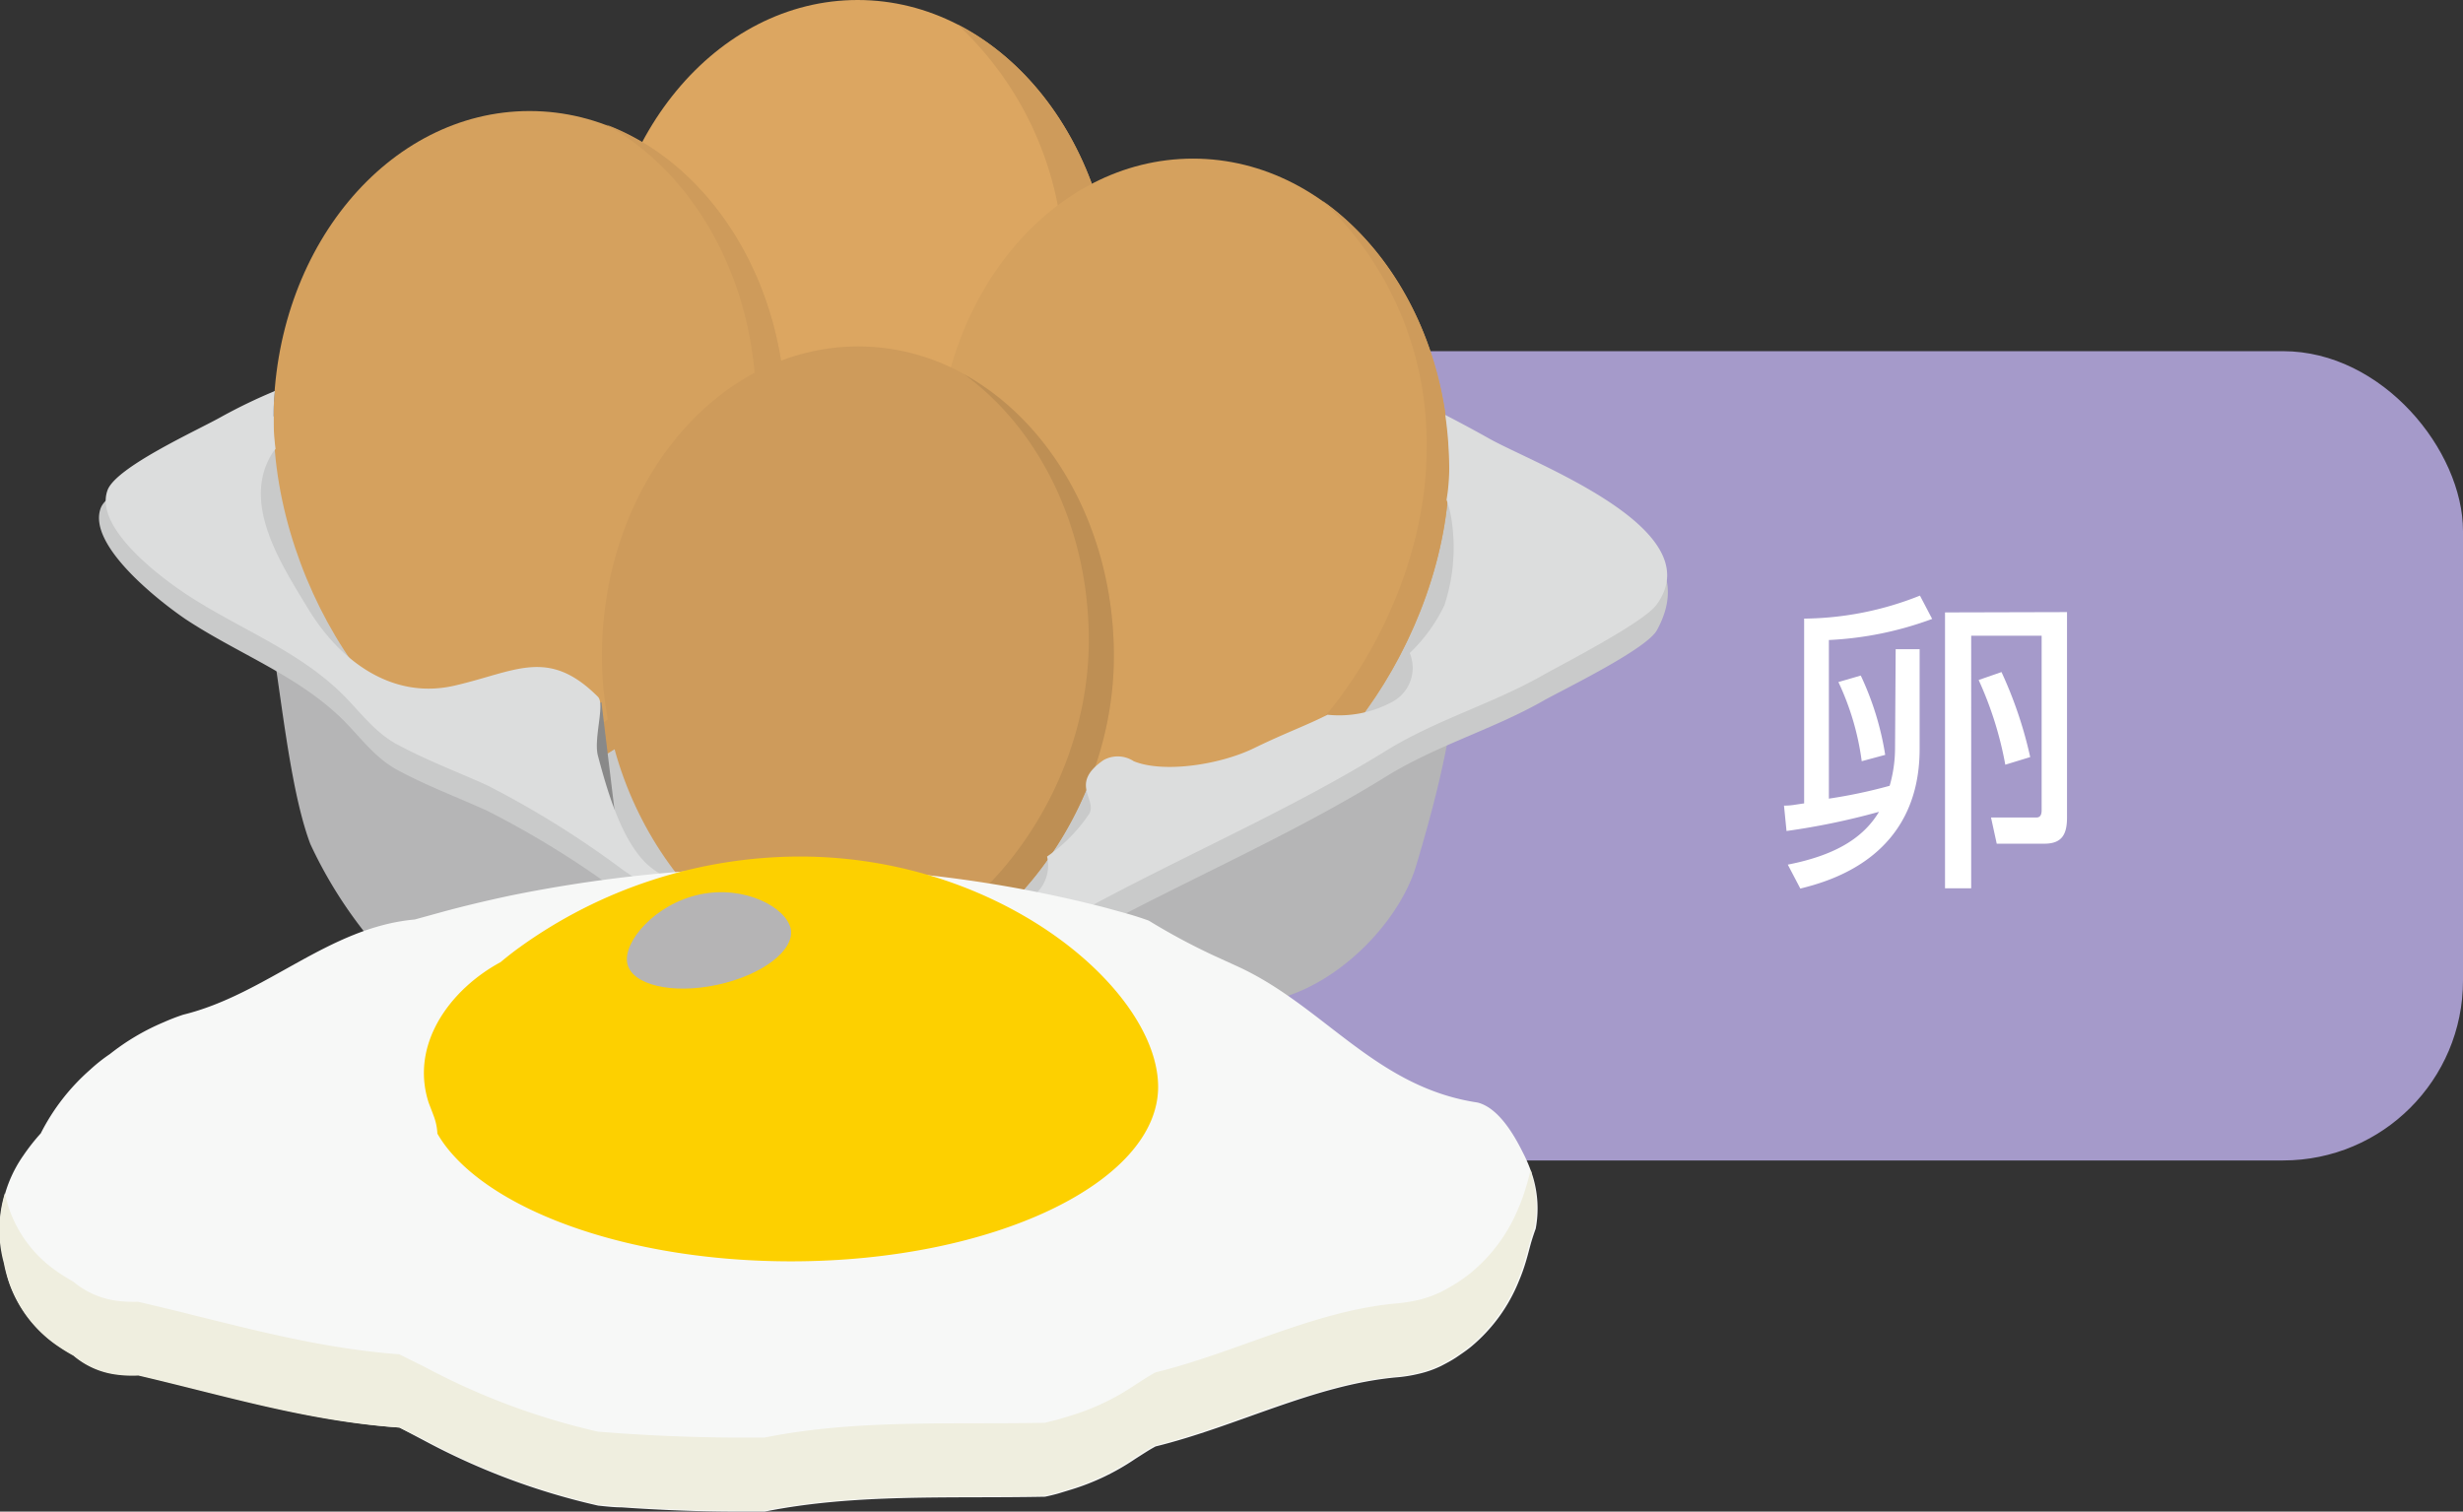 <svg xmlns="http://www.w3.org/2000/svg" viewBox="0 0 155.25 95.3"><rect x="0" y="0" width="155.25" height="95.3" fill="#333333" stroke="none"/><defs><style>.cls-1{isolation:isolate;}.cls-2{fill:#a59aca;}.cls-3{fill:#fff;}.cls-4{fill:#b5b5b6;}.cls-5{fill:#c9caca;}.cls-6{fill:#dca661;}.cls-7{fill:#ce9b5b;}.cls-8{fill:#d5a15e;}.cls-9{fill:#898989;}.cls-10{fill:#be8f54;}.cls-11{fill:#dcdddd;}.cls-12{fill:#f7f8f7;}.cls-13{fill:#efeedf;}.cls-14{fill:#fdd000;}.cls-15{fill:#b5b4b5;mix-blend-mode:screen;}</style></defs><g class="cls-1"><g id="レイヤー_2" data-name="レイヤー 2"><g id="レイアウト"><rect class="cls-2" x="58.69" y="22.14" width="96.56" height="51.02" rx="11.34"/><path class="cls-3" d="M119.49,40.93H121v6.28c0,6.81-5.64,8.34-7.52,8.81l-.79-1.51c3-.59,4.76-1.68,5.75-3.33a44.66,44.66,0,0,1-5.83,1.21l-.16-1.6c.49,0,.67-.06,1.27-.14V39a20.08,20.08,0,0,0,7.3-1.45l.77,1.47a21.64,21.64,0,0,1-6.51,1.33v10a32.12,32.12,0,0,0,3.83-.81,8.56,8.56,0,0,0,.34-2.37Zm-2.2,1.66a18.46,18.46,0,0,1,1.54,5l-1.48.4A16.85,16.85,0,0,0,115.88,43Zm13-4V51.54c0,1.09-.34,1.65-1.43,1.65h-3l-.36-1.65h2.8c.16,0,.39,0,.39-.46v-11h-4.44V56H122.6V38.61Zm-4.13,3.78a26.18,26.18,0,0,1,1.81,5.36l-1.57.48a22.54,22.54,0,0,0-1.68-5.34Z"/><path class="cls-4" d="M16.07,35.55c1.38,3.76,1.74,13,3.49,17.66a28.07,28.07,0,0,0,4,6.27c1,1.1,4,2.53,5.34,3,.83.3,4.19-.7,5.58-1.4.59-.29,2.71-2.26,3.25-2.09,1.32.43,1.73,3.52,2.33,4.65,2.28,4.34,4.41,7.67,8.82,9.53,4.66,2,8.87,2.32,13.25-.7C65.67,70,69.55,64.07,70,60c3.36,1.64,4.81,3.23,8.56,3.23,4.71,0,9.49-4.64,10.69-8.61,2-6.67,4.64-16.92.47-23.22C87.52,28,83.07,25.16,79.7,23c-5.06-3.26-10-4-15.58-5.58-10.54-2.89-20-1.09-29.92,2.5-3.39,1.23-6.45,2.11-9.06,4.94-1.35,1.46-7,6.24-6.74,7.67Z"/><path class="cls-5" d="M57,9.76a13.09,13.09,0,0,0-8.14,1.86,136.53,136.53,0,0,1-12.26,6c-4.36,1.85-8.19,3.4-12.36,5.58-3,1.58-7,2.79-10.21,4.64-1.45.83-7.13,2.71-7.68,4.19-.88,2.35,3.78,5.94,5.34,7,3.22,2.13,6.81,3.44,9.65,6.08,1.25,1.17,2.2,2.64,3.76,3.46,1.87,1,3.68,1.67,5.6,2.54a58.6,58.6,0,0,1,8.59,5.34c2.4,1.65,5.2,3.46,7.67,5.12,1.92,1.28,5.28,3.2,7.67,3,3-.24,11.49-4.38,13.7-5.59,6.34-3.45,13-6.29,19-10,3.22-2,6.81-3,10-4.83,1.35-.75,6.46-3.23,7.11-4.42,3.58-6.51-7.82-8.86-10.65-10.46-5.33-3-11.37-5.8-17.41-8.59-3.91-1.8-7.24-5-11.11-6.79C62.81,12.73,57,9.76,57,9.76Z"/><path class="cls-6" d="M70.21,19.52c0,10.77-8.6,22.53-16.15,22.53-8.25,0-16.15-11.76-16.15-22.53S45.14,0,54.06,0,70.21,8.74,70.21,19.52Z"/><path class="cls-7" d="M60.35,1.54a21,21,0,0,1,6.7,15.82c0,10.78-8.6,22.54-16.15,22.54a10.08,10.08,0,0,1-4.51-1.14,11.88,11.88,0,0,0,7.67,3.29c7.55,0,16.15-11.76,16.15-22.53C70.21,11.43,66.15,4.5,60.35,1.54Z"/><path class="cls-8" d="M91.35,29.51C91.35,40.28,82.76,52,75.2,52,67,52,59.06,40.28,59.06,29.51S66.29,10,75.2,10,91.35,18.73,91.35,29.51Z"/><path class="cls-7" d="M83.38,12.67a21,21,0,0,1,6.54,15.69c0,10.78-8.6,22.54-16.15,22.54a11,11,0,0,1-6.37-2.27A12,12,0,0,0,75.2,52c7.56,0,16.15-11.76,16.15-22.53C91.35,22.33,88.15,16.06,83.38,12.67Z"/><path class="cls-8" d="M49.53,26.49C49.53,37.26,40.93,49,33.38,49c-8.24,0-16.14-11.76-16.14-22.53S24.47,7,33.38,7,49.53,15.71,49.53,26.49Z"/><path class="cls-7" d="M38.2,7.85c5.58,3.07,9.46,9.88,9.46,17.77,0,10.78-8.59,22.54-16.14,22.54a9.78,9.78,0,0,1-3.23-.58A10.39,10.39,0,0,0,33.38,49c7.55,0,16.15-11.76,16.15-22.53C49.53,17.73,44.76,10.33,38.2,7.85Z"/><polygon class="cls-9" points="37.91 44.26 38.84 51.93 32.92 47.51 37.91 44.26"/><path class="cls-7" d="M70.21,41.36c0,10.77-8.48,20.21-16,20.21-8.25,0-16.27-9.44-16.27-20.21s7.23-19.52,16.15-19.52S70.21,30.58,70.21,41.36Z"/><path class="cls-10" d="M60.77,23.6c4.71,3.41,7.86,9.64,7.86,16.75,0,10.78-8.48,20.21-16,20.21a12.53,12.53,0,0,1-6.07-1.67,13.14,13.14,0,0,0,7.65,2.68c7.55,0,16-9.44,16-20.21C70.21,33.47,66.34,26.68,60.77,23.6Z"/><path class="cls-11" d="M93.85,27.64c-.89-.5-1.82-1-2.75-1.48a24.56,24.56,0,0,1,.25,3.35,12.12,12.12,0,0,1-.17,2,6.37,6.37,0,0,1,.3,1.16,11.59,11.59,0,0,1-.44,5.5,10.31,10.31,0,0,1-2.18,3,2.43,2.43,0,0,1-1.18,3.12,7,7,0,0,1-4,.77c-1.38.7-2.63,1.13-4.64,2.11-2.18,1.06-5.73,1.58-7.58.82a1.83,1.83,0,0,0-1.9-.07c-2.18,1.5-.39,2.46-.9,3.38A10.06,10.06,0,0,1,66,54a2.43,2.43,0,0,1-1.66,2.89,7,7,0,0,1-4.09.12c-1.47.47-2.77.68-4.92,1.33-2.32.69-6.43.58-8.13-.47s-5.16-2.14-6.51-3.48c-1.54-1.54-2.4-4.48-3-6.74-.29-1.08.46-3.26,0-3.72-3.15-3.15-5.2-1.58-9.06-.7s-7.17-1.48-9.23-4.89c-1.73-2.85-4.22-6.68-2.21-9.81.05-.08.12-.15.18-.23a12.7,12.7,0,0,1-.12-1.79c0-.63,0-1.25.08-1.86A34,34,0,0,0,14,26.25c-1.45.83-6.67,3.17-7.22,4.65-.87,2.35,3.32,5.47,4.88,6.51,3.22,2.14,6.81,3.44,9.65,6.09,1.25,1.16,2.2,2.63,3.76,3.45,1.87,1,3.68,1.68,5.6,2.54a59.53,59.53,0,0,1,8.59,5.35c2.4,1.64,5.2,3.46,7.67,5.11,1.92,1.29,5.28,3.2,7.67,3,3-.23,11.49-4.38,13.7-5.58,6.34-3.45,13-6.29,19-10,3.22-2,6.81-3,10-4.83,1.35-.75,6.32-3.31,7.11-4.41C107.93,33.36,96.68,29.24,93.85,27.64Z"/><path class="cls-12" d="M96.51,78.34c-.11.39-.21.81-.34,1.23a11.13,11.13,0,0,1-.44,1.22,10.46,10.46,0,0,1-3,4.11c-.28.23-.59.44-.9.65s-.65.39-1,.57a6.47,6.47,0,0,1-1.4.49,9,9,0,0,1-1.47.23c-5.17.49-10,3.09-15.12,4.35-.45.24-.86.52-1.29.79a14.92,14.92,0,0,1-4,1.92l-.82.25c-.28.08-.57.15-.86.21-6.09.12-11.94-.21-17.68.94H46.6c-2.47,0-5-.1-7.42-.27-.49,0-1-.06-1.48-.11a43.33,43.33,0,0,1-11-4.12L25.18,90c-5.78-.43-11-2.06-16.46-3.32a7.4,7.4,0,0,1-1.41-.06,5.19,5.19,0,0,1-2.68-1.19,11.57,11.57,0,0,1-1.08-.67,8,8,0,0,1-3-4A9.29,9.29,0,0,1,.28,79.6a8.1,8.1,0,0,1,1.19-6.75,13,13,0,0,1,1.1-1.4,13.33,13.33,0,0,1,3.1-4,10.48,10.48,0,0,1,1.26-1,14.49,14.49,0,0,1,3.38-2,13.24,13.24,0,0,1,1.24-.48c5.25-1.29,9.15-5.51,14.59-6l1.49-.41c1.48-.41,3-.77,4.5-1.09a88,88,0,0,1,17.35-1.78,80.28,80.28,0,0,1,20.15,2.52l1.38.38c.46.13.93.28,1.4.45a40.78,40.78,0,0,0,4.07,2.19l1.4.64c5.52,2.47,8.76,7.67,15.26,8.64,1.3.33,2.28,2,2.84,3.13a9.45,9.45,0,0,1,.63,1.51,6.92,6.92,0,0,1,.19,3.31C96.71,77.71,96.61,78,96.51,78.34Z"/><path class="cls-13" d="M96.48,73.76c-.09.37-.19.76-.31,1.14a11.13,11.13,0,0,1-.44,1.22,10.39,10.39,0,0,1-3,4.11,9.82,9.82,0,0,1-.9.65c-.32.2-.65.39-1,.57a7.08,7.08,0,0,1-1.4.5,10.23,10.23,0,0,1-1.47.23c-5.17.48-10,3.08-15.12,4.34-.45.24-.86.52-1.29.79a14.92,14.92,0,0,1-4,1.92l-.82.25-.86.22c-6.09.11-11.94-.22-17.68.93H46.6c-2.47,0-5-.1-7.42-.26l-1.48-.11a43.72,43.72,0,0,1-11-4.12l-1.54-.76c-5.78-.43-11-2.06-16.46-3.31A8.32,8.32,0,0,1,7.31,82a5.36,5.36,0,0,1-2.68-1.19c-.38-.22-.74-.44-1.08-.68a7.93,7.93,0,0,1-3-4,9.36,9.36,0,0,1-.24-.91,7.9,7.9,0,0,0-.07,4.4,9.29,9.29,0,0,0,.31,1.18,8,8,0,0,0,3,4,11.57,11.57,0,0,0,1.08.67,5.19,5.19,0,0,0,2.68,1.19,7.4,7.4,0,0,0,1.41.06C14.2,88,19.4,89.61,25.18,90l1.54.75a43.33,43.33,0,0,0,11,4.12c.5,0,1,.08,1.48.11,2.47.17,5,.25,7.42.27h1.49c5.74-1.15,11.59-.82,17.68-.94.29-.06.58-.13.86-.21l.82-.25a14.92,14.92,0,0,0,4-1.92c.43-.27.84-.55,1.29-.79,5.08-1.26,9.95-3.86,15.12-4.35a9,9,0,0,0,1.47-.23,6.47,6.47,0,0,0,1.4-.49c.35-.18.68-.37,1-.57s.62-.42.9-.65a10.46,10.46,0,0,0,3-4.11,11.13,11.13,0,0,0,.44-1.22c.13-.42.23-.84.34-1.23s.2-.63.29-.93a6.92,6.92,0,0,0-.19-3.31C96.57,74,96.52,73.87,96.48,73.76Z"/><path class="cls-14" d="M73,68.52c0,6-10.36,11-23.13,11-9.93,0-18.4-3-21.68-7.14a7.7,7.7,0,0,1-.62-.91,3.63,3.63,0,0,0-.19-1c-.11-.31-.24-.63-.36-.95-1.2-3.71,1.38-7.16,4.53-8.86.36-.3.75-.61,1.15-.9A30.32,30.32,0,0,1,50.41,54C63.18,54,73,62.47,73,68.52Z"/><path class="cls-15" d="M49.84,58.55c.28,1.35-1.79,2.93-4.64,3.54s-5.38,0-5.66-1.35,1.73-3.75,4.57-4.35S49.55,57.21,49.84,58.55Z"/></g></g></g></svg>